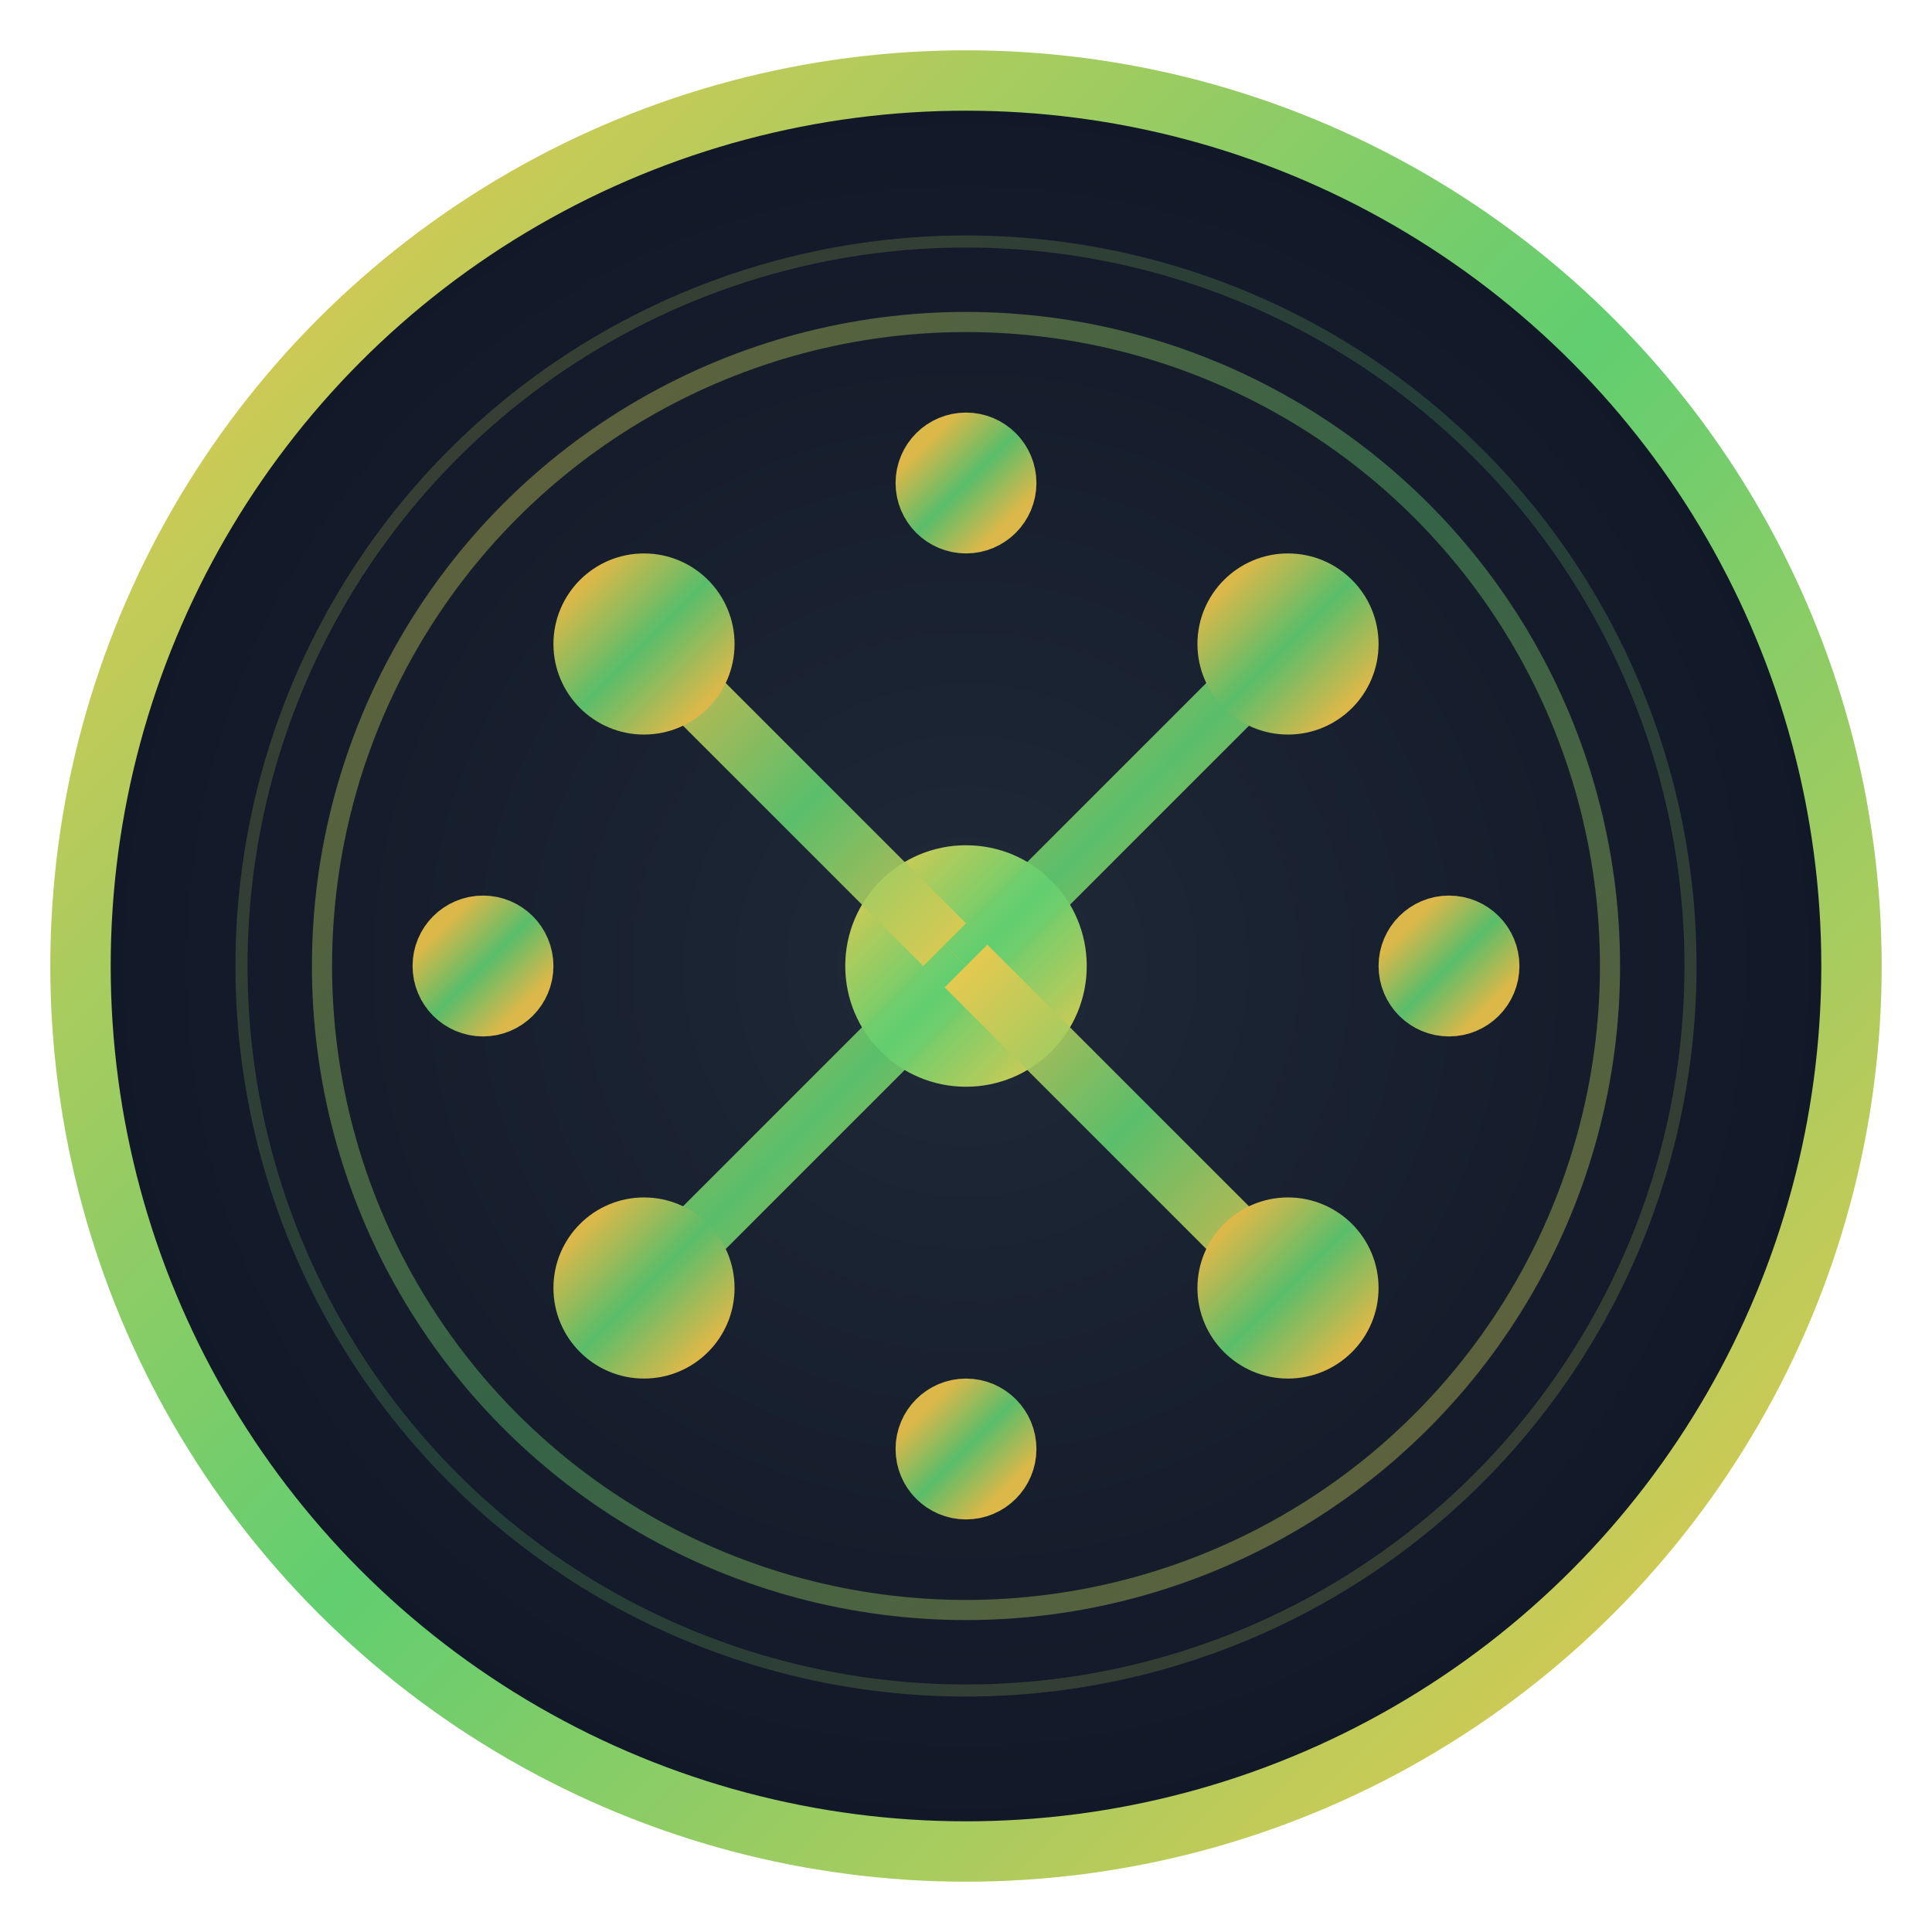 <svg width="48" height="48" viewBox="0 0 48 48" xmlns="http://www.w3.org/2000/svg">
  <defs>
    <!-- Gradiente principal -->
    <linearGradient id="mainGradient" x1="0%" y1="0%" x2="100%" y2="100%">
      <stop offset="0%" style="stop-color:#F2C94C;stop-opacity:1" />
      <stop offset="50%" style="stop-color:#61CE70;stop-opacity:1" />
      <stop offset="100%" style="stop-color:#F2C94C;stop-opacity:1" />
    </linearGradient>
    
    <!-- Gradiente de fondo -->
    <radialGradient id="bgGradient" cx="50%" cy="50%" r="50%">
      <stop offset="0%" style="stop-color:#1F2937;stop-opacity:1" />
      <stop offset="100%" style="stop-color:#111827;stop-opacity:1" />
    </radialGradient>
    
    <!-- Sombra interior -->
    <filter id="innerShadow">
      <feOffset dx="0" dy="1"/>
      <feGaussianBlur stdDeviation="1" result="offset-blur"/>
      <feFlood flood-color="#000000" flood-opacity="0.3"/>
      <feComposite in2="offset-blur" operator="in"/>
    </filter>
  </defs>
  
  <!-- Fondo circular con gradiente -->
  <circle cx="24" cy="24" r="22" fill="url(#bgGradient)" stroke="url(#mainGradient)" stroke-width="1.5"/>
  
  <!-- Símbolo de IA - Cerebro simplificado -->
  <g transform="translate(24,24)">
    <!-- Núcleo central -->
    <circle cx="0" cy="0" r="3" fill="url(#mainGradient)"/>
    
    <!-- Conexiones neuronales -->
    <g stroke="url(#mainGradient)" stroke-width="1.5" fill="none" opacity="0.9">
      <!-- Conexiones principales (4 direcciones) -->
      <line x1="0" y1="0" x2="-8" y2="-8"/>
      <circle cx="-8" cy="-8" r="1.5" fill="url(#mainGradient)"/>
      
      <line x1="0" y1="0" x2="8" y2="-8"/>
      <circle cx="8" cy="-8" r="1.5" fill="url(#mainGradient)"/>
      
      <line x1="0" y1="0" x2="-8" y2="8"/>
      <circle cx="-8" cy="8" r="1.5" fill="url(#mainGradient)"/>
      
      <line x1="0" y1="0" x2="8" y2="8"/>
      <circle cx="8" cy="8" r="1.5" fill="url(#mainGradient)"/>
      
      <!-- Conexiones secundarias -->
      <line x1="0" y1="0" x2="0" y2="-12"/>
      <circle cx="0" cy="-12" r="1" fill="url(#mainGradient)"/>
      
      <line x1="0" y1="0" x2="12" y2="0"/>
      <circle cx="12" cy="0" r="1" fill="url(#mainGradient)"/>
      
      <line x1="0" y1="0" x2="0" y2="12"/>
      <circle cx="0" cy="12" r="1" fill="url(#mainGradient)"/>
      
      <line x1="0" y1="0" x2="-12" y2="0"/>
      <circle cx="-12" cy="0" r="1" fill="url(#mainGradient)"/>
    </g>
    
    <!-- Pulso de energía (anillo exterior) -->
    <circle cx="0" cy="0" r="16" fill="none" stroke="url(#mainGradient)" stroke-width="0.5" opacity="0.4"/>
    <circle cx="0" cy="0" r="18" fill="none" stroke="url(#mainGradient)" stroke-width="0.3" opacity="0.2"/>
  </g>
</svg>